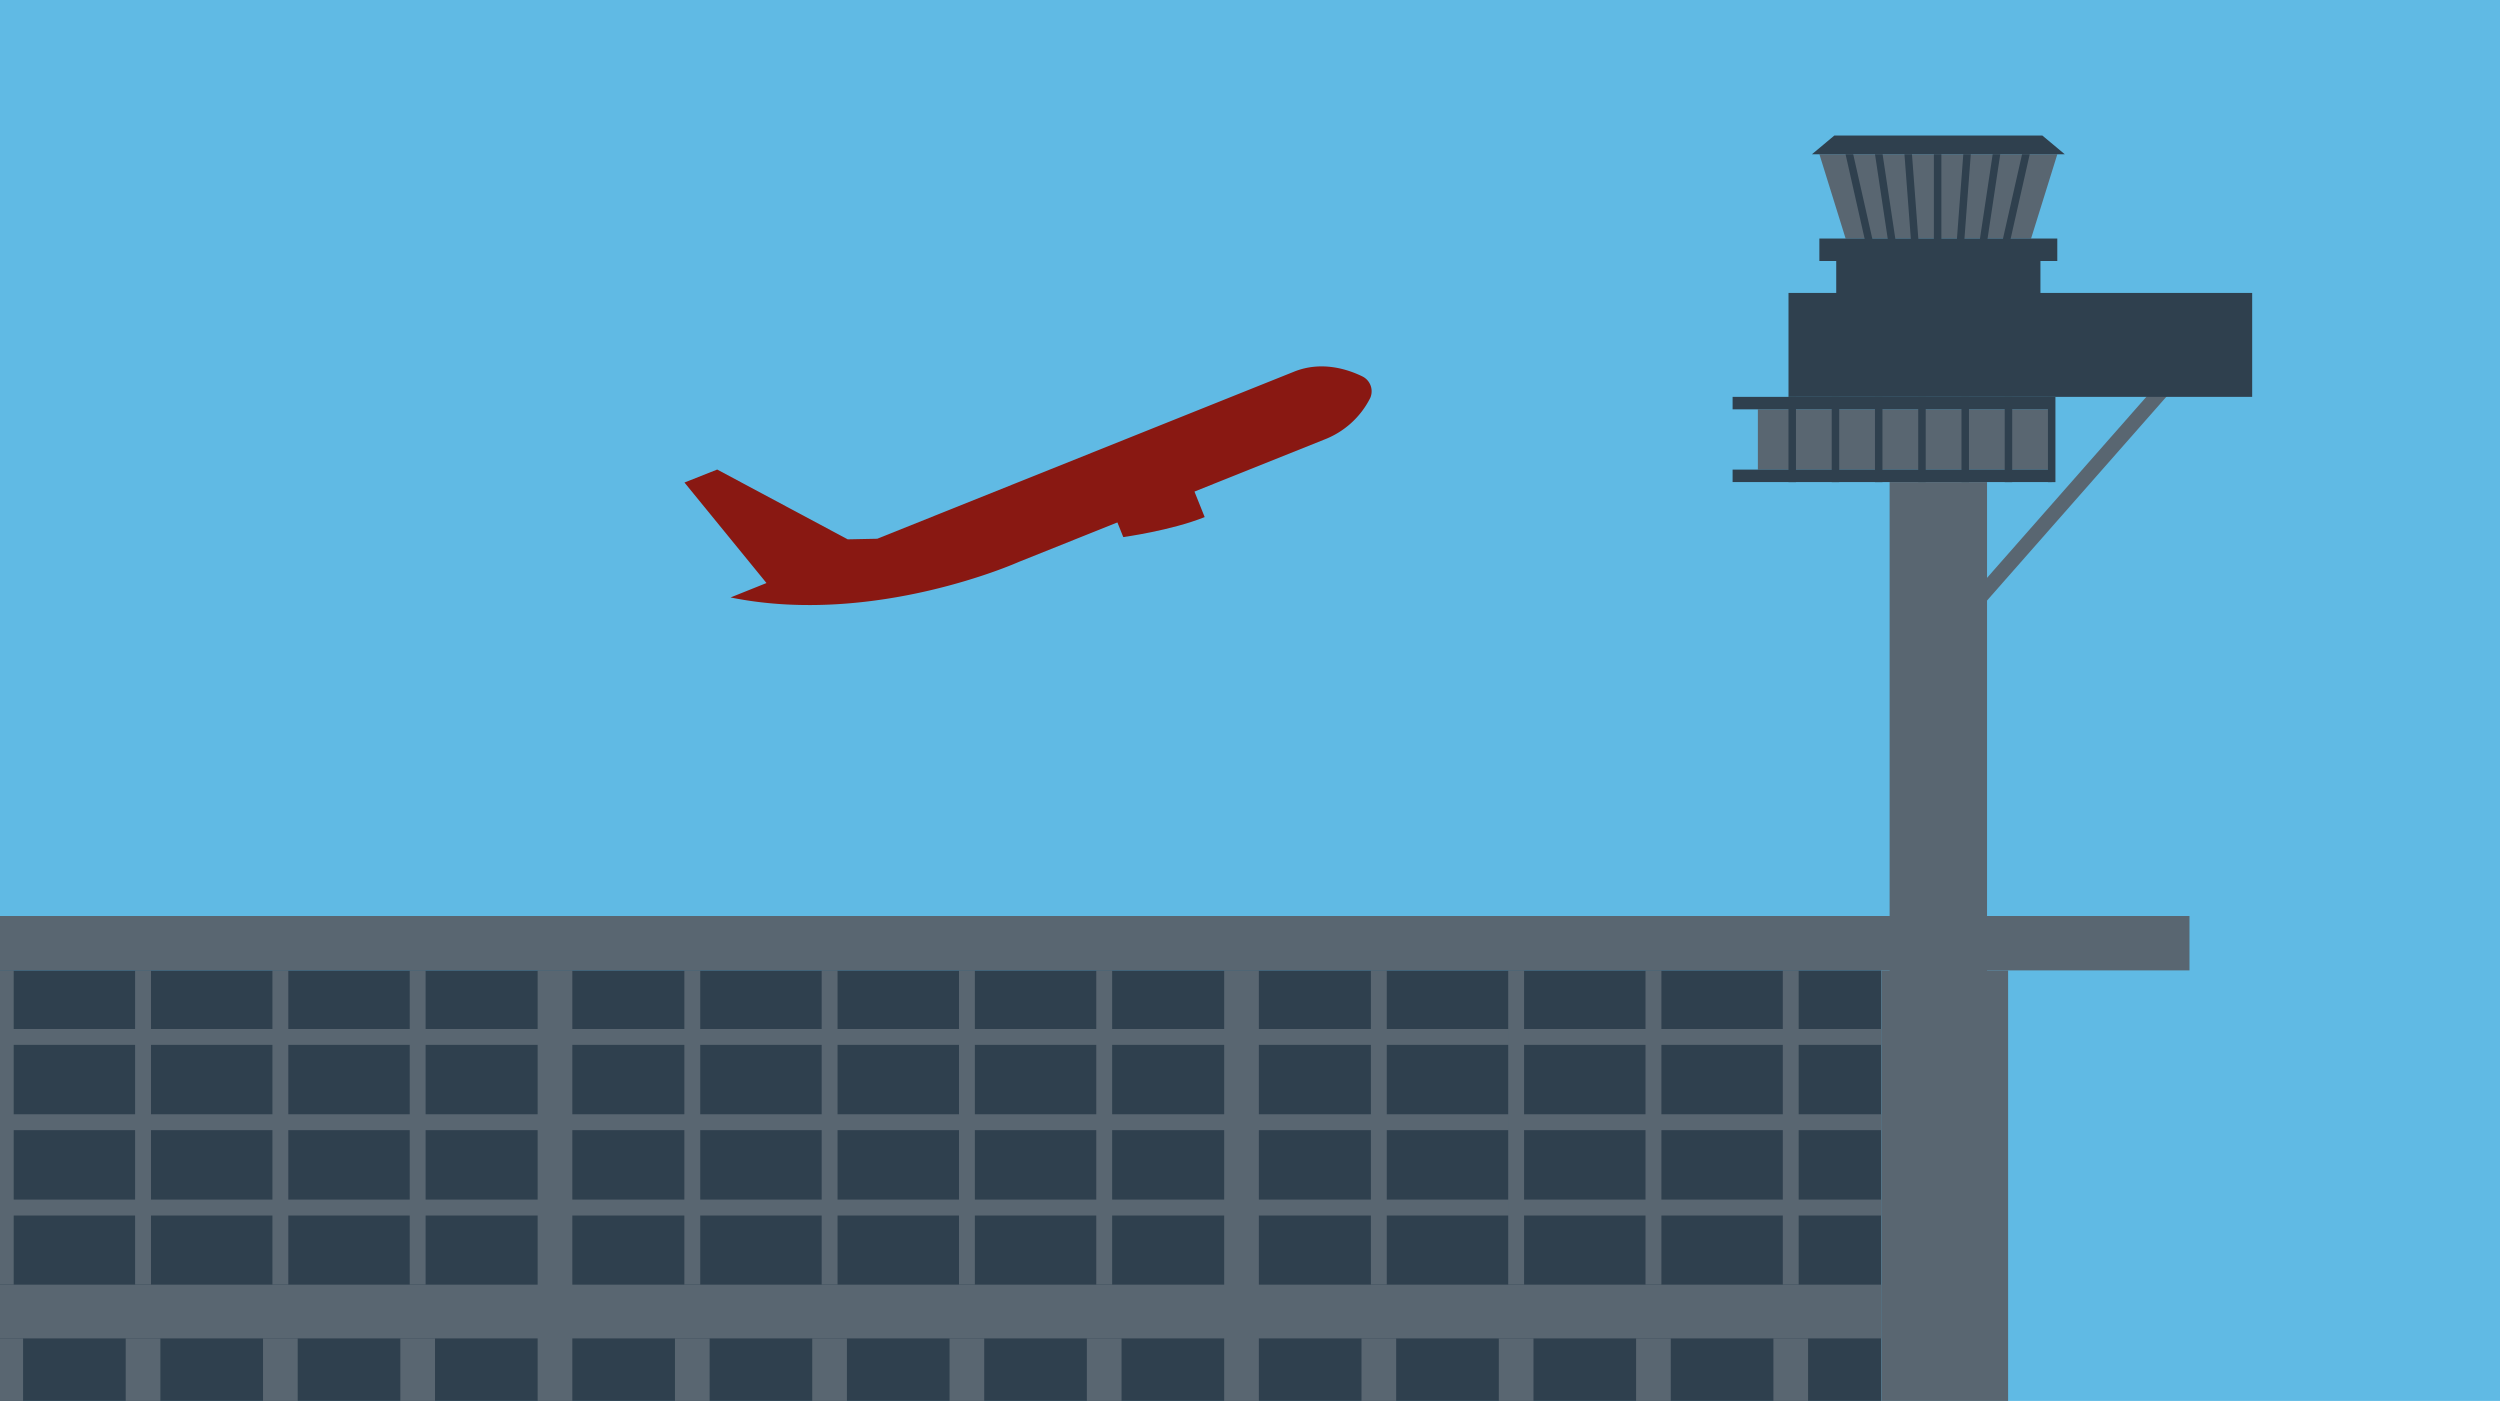<svg id="Ebene_1" data-name="Ebene 1" xmlns="http://www.w3.org/2000/svg" xmlns:xlink="http://www.w3.org/1999/xlink" viewBox="0 0 737 413"><defs><style>.cls-1{fill:none;}.cls-2{fill:#60bae4;}.cls-3{fill:#891812;}.cls-4{clip-path:url(#clip-path);}.cls-5{fill:#596671;}.cls-6{fill:#2f404e;}</style><clipPath id="clip-path"><polygon class="cls-1" points="737.98 -1.17 -1.02 -0.17 -1.02 414.45 737.98 413.45 737.98 -1.17"/></clipPath></defs><polygon class="cls-2" points="737.98 -1.17 -1.02 -0.17 -1.02 414.45 737.98 413.45 737.98 -1.17"/><path class="cls-3" d="M211.43,138.42,249.91,159l8.71-.18,122.89-49.26c8.11-3.25,15.84-.7,20.23,1.46a4.9,4.9,0,0,1,2.21,6.29,25.32,25.32,0,0,1-13.69,12.33l-89.89,36s-42.57,19.13-85,10.49l10.59-4.25-24.18-29.63Z"/><path class="cls-3" d="M327.71,149.77l3.43,8.56s14-1.89,24-5.89l-5.43-13.55Z"/><g class="cls-4"><rect class="cls-5" x="-520.63" y="270.04" width="1166.09" height="16.03"/><rect class="cls-6" x="-429.8" y="286.07" width="984.43" height="155.44"/><rect class="cls-5" x="-429.8" y="378.72" width="984.43" height="15.84"/><rect class="cls-5" x="-3.42" y="394.56" width="10.22" height="46.96"/><rect class="cls-5" x="37.06" y="394.56" width="10.22" height="46.96"/><rect class="cls-5" x="77.54" y="394.56" width="10.22" height="46.96"/><rect class="cls-5" x="118.02" y="394.56" width="10.22" height="46.96"/><rect class="cls-5" x="198.98" y="394.56" width="10.22" height="46.96"/><rect class="cls-5" x="239.45" y="394.56" width="10.22" height="46.96"/><rect class="cls-5" x="279.93" y="394.56" width="10.22" height="46.96"/><rect class="cls-5" x="320.41" y="394.56" width="10.22" height="46.96"/><rect class="cls-5" x="401.37" y="394.56" width="10.22" height="46.96"/><rect class="cls-5" x="441.85" y="394.56" width="10.22" height="46.96"/><rect class="cls-5" x="482.32" y="394.56" width="10.22" height="46.96"/><rect class="cls-5" x="522.8" y="394.56" width="10.22" height="46.96"/><rect class="cls-5" x="158.5" y="286.07" width="10.22" height="155.44"/><rect class="cls-5" x="360.89" y="286.07" width="10.22" height="155.44"/><rect class="cls-5" x="554.63" y="286.07" width="37.36" height="155.44"/><rect class="cls-5" x="-429.8" y="303.34" width="984.43" height="4.68"/><rect class="cls-5" x="-429.8" y="328.49" width="984.43" height="4.68"/><rect class="cls-5" x="-429.8" y="353.65" width="984.43" height="4.68"/><rect class="cls-5" x="-0.64" y="286.07" width="4.68" height="92.64"/><rect class="cls-5" x="39.83" y="286.07" width="4.68" height="92.64"/><rect class="cls-5" x="80.31" y="286.07" width="4.68" height="92.64"/><rect class="cls-5" x="120.79" y="286.07" width="4.68" height="92.64"/><rect class="cls-5" x="201.75" y="286.07" width="4.68" height="92.64"/><rect class="cls-5" x="242.23" y="286.07" width="4.68" height="92.64"/><rect class="cls-5" x="282.71" y="286.07" width="4.68" height="92.64"/><rect class="cls-5" x="323.18" y="286.07" width="4.68" height="92.64"/><rect class="cls-5" x="404.14" y="286.07" width="4.68" height="92.64"/><rect class="cls-5" x="444.62" y="286.07" width="4.68" height="92.64"/><rect class="cls-5" x="485.1" y="286.07" width="4.68" height="92.64"/><rect class="cls-5" x="525.57" y="286.07" width="4.68" height="92.64"/><rect class="cls-5" x="562.17" y="144.89" width="94.17" height="4.42" transform="translate(96.29 507.23) rotate(-48.65)"/><polygon class="cls-5" points="544.09 70.33 598.76 70.33 606.5 45.48 536.36 45.48 544.09 70.33"/><rect class="cls-6" x="536.36" y="70.33" width="70.14" height="6.63" transform="translate(1142.85 147.28) rotate(180)"/><rect class="cls-6" x="541.33" y="73.64" width="60.2" height="16.84" transform="translate(1142.85 164.13) rotate(180)"/><rect class="cls-6" x="527.24" y="86.34" width="136.69" height="30.65" transform="translate(1191.18 203.34) rotate(180)"/><rect class="cls-5" x="518.21" y="120.67" width="86.62" height="17.77" transform="translate(1123.05 259.12) rotate(180)"/><rect class="cls-6" x="510.77" y="117" width="94.07" height="3.68" transform="translate(1115.61 237.67) rotate(180)"/><rect class="cls-6" x="510.77" y="138.45" width="94.07" height="3.68" transform="translate(1115.61 280.57) rotate(180)"/><rect class="cls-5" x="557.07" y="142.12" width="28.72" height="175.81" transform="translate(1142.85 460.05) rotate(180)"/><polygon class="cls-6" points="591.99 73.7 589.83 73.22 596.1 45.48 598.36 45.48 591.99 73.7"/><polygon class="cls-6" points="585.44 73.62 583.25 73.29 587.44 45.48 589.67 45.48 585.44 73.62"/><polygon class="cls-6" points="578.88 73.54 576.68 73.38 578.78 45.48 580.99 45.48 578.88 73.54"/><rect class="cls-6" x="570.11" y="45.48" width="2.21" height="27.98"/><polygon class="cls-6" points="565.75 73.38 563.55 73.54 561.43 45.48 563.65 45.48 565.75 73.38"/><polygon class="cls-6" points="559.18 73.29 556.99 73.62 552.75 45.48 554.99 45.48 559.18 73.29"/><polygon class="cls-6" points="546.33 45.48 552.6 73.22 550.44 73.7 544.07 45.48 546.33 45.48"/><polygon class="cls-6" points="540.77 39.95 544.2 39.95 545.33 39.95 553.2 39.95 554.32 39.95 562.21 39.95 563.32 39.95 570.11 39.95 572.32 39.95 579.11 39.95 580.22 39.95 588.11 39.95 589.22 39.95 597.09 39.95 598.23 39.95 602.08 39.95 608.7 45.48 598.36 45.48 596.1 45.48 589.67 45.48 587.44 45.48 580.99 45.48 578.78 45.48 572.32 45.48 570.11 45.48 563.65 45.48 561.43 45.48 554.99 45.48 552.75 45.48 546.33 45.48 544.07 45.48 534.15 45.48 540.77 39.95"/><rect class="cls-6" x="603.73" y="117" width="2.21" height="25.13"/><rect class="cls-6" x="590.99" y="117" width="2.21" height="25.13"/><rect class="cls-6" x="578.24" y="117" width="2.21" height="25.13"/><rect class="cls-6" x="565.49" y="117" width="2.21" height="25.13"/><rect class="cls-6" x="552.74" y="117" width="2.21" height="25.13"/><rect class="cls-6" x="539.99" y="117" width="2.21" height="25.13"/><rect class="cls-6" x="527.24" y="117" width="2.21" height="25.13"/></g></svg>